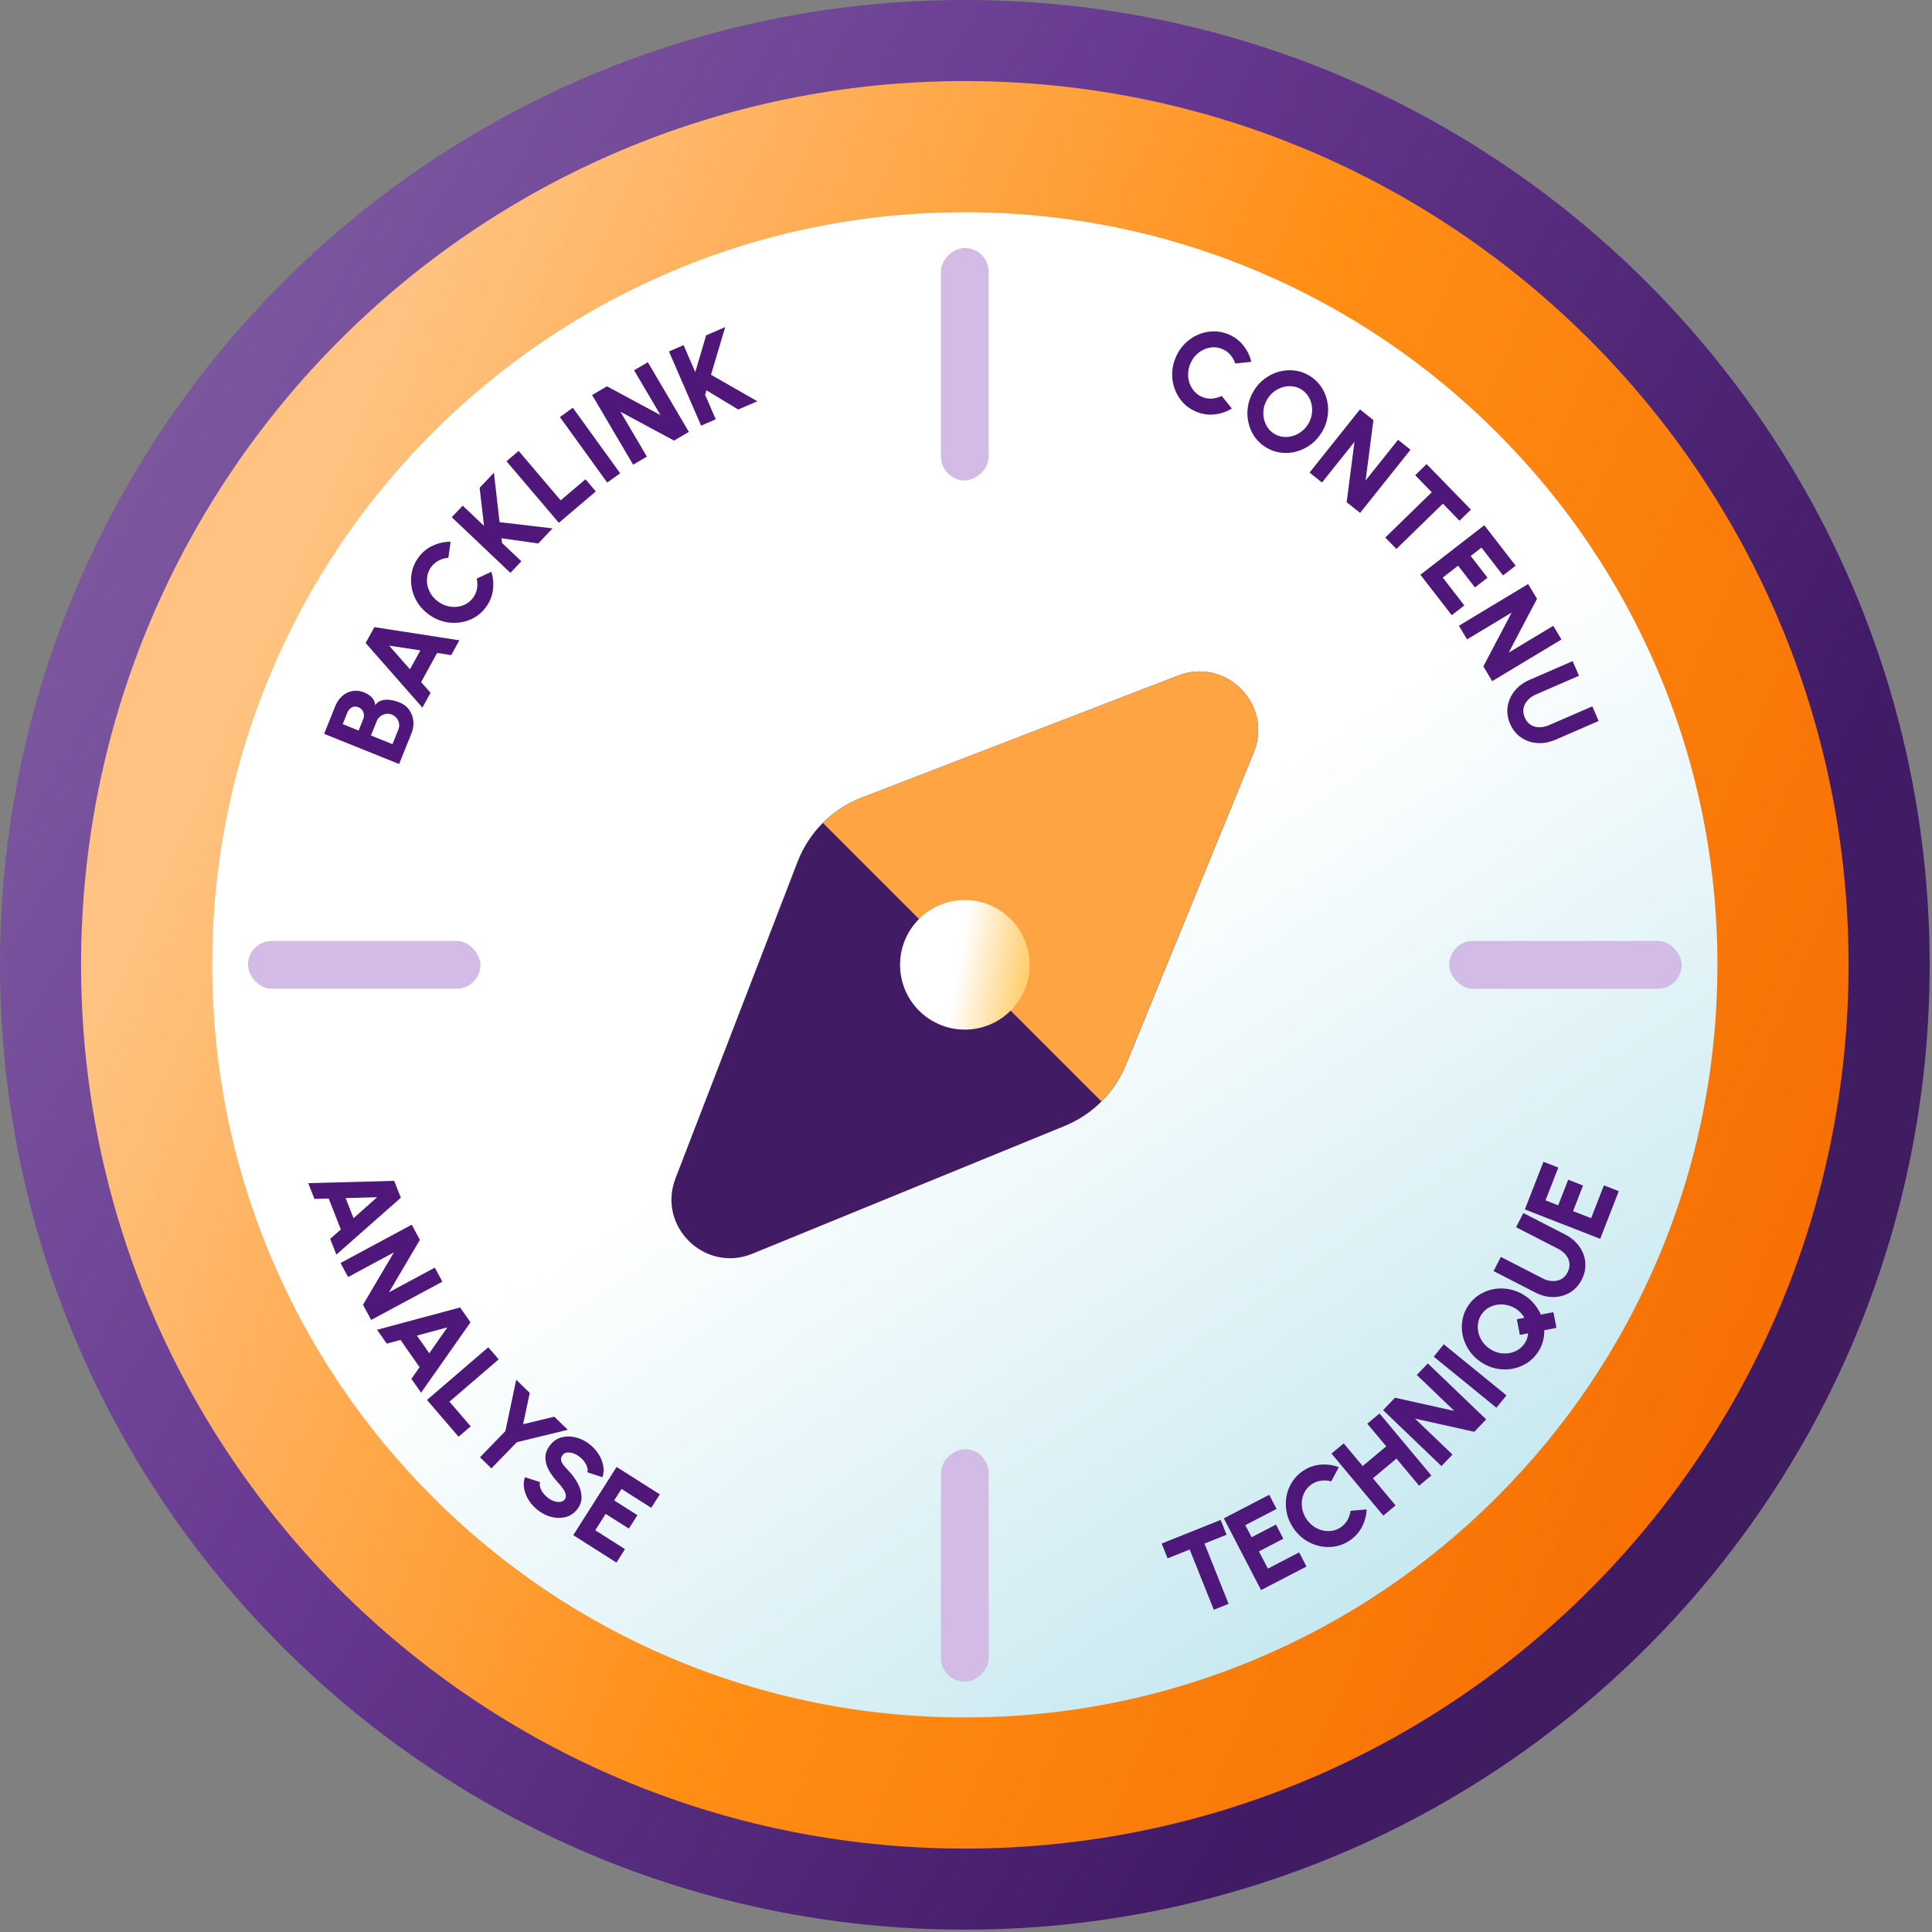 <svg width="803" height="803" viewBox="0 0 803 803" fill="none" xmlns="http://www.w3.org/2000/svg">
<rect x="0" y="0" width="803" height="803" fill="#808080" stroke="none"/>
<path d="M401.014 81.523C224.566 81.523 81.524 224.566 81.524 401.013C81.524 577.461 224.566 720.503 401.014 720.503C577.461 720.503 720.503 577.461 720.503 401.013C720.503 224.566 577.461 81.523 401.014 81.523Z" fill="url(#paint0_linear_452_259)"/>
<path d="M401.014 0C179.542 0 0 179.542 0 401.014C0 622.485 179.542 802.027 401.014 802.027C622.485 802.027 802.027 622.485 802.027 401.014C802.027 179.542 622.485 0 401.014 0ZM742.502 401.014C742.502 447.136 733.48 491.845 715.695 533.915C698.5 574.573 673.86 611.108 642.484 642.484C611.108 673.86 574.573 698.5 533.915 715.695C491.845 733.48 447.136 742.502 401.014 742.502C354.892 742.502 310.183 733.48 268.112 715.695C227.455 698.5 190.92 673.86 159.543 642.484C128.167 611.108 103.528 574.573 86.332 533.915C68.547 491.845 59.526 447.136 59.526 401.014C59.526 354.891 68.547 310.183 86.332 268.112C103.528 227.455 128.167 190.92 159.543 159.543C190.92 128.167 227.455 103.528 268.112 86.332C310.183 68.547 354.892 59.526 401.014 59.526C447.136 59.526 491.845 68.547 533.915 86.332C574.573 103.528 611.108 128.167 642.484 159.543C673.86 190.92 698.5 227.455 715.695 268.112C733.48 310.183 742.502 354.891 742.502 401.014Z" fill="url(#paint1_linear_452_259)"/>
<path d="M401.014 33.696C198.152 33.696 33.696 198.152 33.696 401.014C33.696 603.876 198.152 768.332 401.014 768.332C603.876 768.332 768.331 603.876 768.331 401.014C768.331 198.152 603.876 33.696 401.014 33.696ZM713.808 401.014C713.808 443.261 705.544 484.213 689.254 522.748C673.503 559.989 650.934 593.454 622.194 622.194C593.454 650.934 559.989 673.503 522.748 689.254C484.213 705.544 443.26 713.808 401.014 713.808C358.767 713.808 317.815 705.544 279.279 689.254C242.038 673.503 208.573 650.934 179.833 622.194C151.094 593.454 128.525 559.989 112.774 522.748C96.484 484.213 88.22 443.261 88.22 401.014C88.22 358.767 96.484 317.815 112.774 279.28C128.525 242.039 151.094 208.573 179.833 179.834C208.573 151.094 242.038 128.525 279.279 112.774C317.815 96.484 358.767 88.22 401.014 88.22C443.26 88.22 484.213 96.484 522.748 112.774C559.989 128.525 593.454 151.094 622.194 179.834C650.934 208.573 673.503 242.039 689.254 279.28C705.544 317.815 713.808 358.767 713.808 401.014Z" fill="url(#paint2_linear_452_259)"/>
<path d="M489.741 280.768L358.122 331.525C345.892 336.245 336.234 345.904 331.513 358.134L280.756 489.753C273.07 509.696 292.946 529.177 312.739 521.083L442.562 467.959C454.085 463.239 463.227 454.097 467.948 442.574L521.071 312.751C529.166 292.971 509.685 273.082 489.741 280.768Z" fill="#411C64"/>
<path d="M521.071 312.736C529.166 292.956 509.685 273.067 489.741 280.753L358.122 331.51C352.001 333.863 346.532 337.469 342.002 341.999L457.799 457.796C462.111 453.483 465.581 448.314 467.934 442.546L521.058 312.723L521.071 312.736Z" fill="#FFA443"/>
<path d="M401.014 427.937C386.141 427.937 374.091 415.887 374.091 401.014C374.091 386.141 386.141 374.091 401.014 374.091C415.887 374.091 427.937 386.141 427.937 401.014C427.937 415.887 415.887 427.937 401.014 427.937Z" fill="url(#paint3_linear_452_259)"/>
<path d="M497.149 171.103C495.051 170.23 493.252 168.995 491.75 167.399C490.255 165.788 489.113 163.952 488.325 161.89C487.552 159.835 487.169 157.674 487.178 155.407C487.207 153.131 487.683 150.885 488.606 148.67C489.535 146.44 490.793 144.52 492.382 142.911C493.992 141.294 495.795 140.043 497.793 139.159C499.811 138.267 501.916 137.791 504.106 137.733C506.303 137.66 508.45 138.061 510.548 138.934C513.059 139.98 515.127 141.526 516.753 143.573C518.385 145.604 519.493 147.877 520.075 150.39L513.398 151.067C512.977 149.747 512.303 148.557 511.376 147.495C510.455 146.418 509.33 145.603 508.001 145.049C506.745 144.526 505.456 144.292 504.133 144.348C502.81 144.403 501.537 144.714 500.313 145.279C499.105 145.85 498.015 146.635 497.044 147.635C496.073 148.634 495.299 149.828 494.72 151.217C494.148 152.59 493.846 153.981 493.814 155.389C493.789 156.782 493.999 158.109 494.445 159.369C494.911 160.621 495.588 161.743 496.474 162.737C497.366 163.715 498.44 164.466 499.696 164.988C501.04 165.548 502.411 165.773 503.809 165.662C505.222 165.557 506.545 165.189 507.778 164.559L511.992 169.798C509.804 171.14 507.41 171.954 504.812 172.241C502.214 172.528 499.66 172.149 497.149 171.103ZM526.353 186.055C524.398 184.897 522.788 183.423 521.524 181.633C520.268 179.829 519.393 177.852 518.901 175.7C518.409 173.549 518.325 171.352 518.649 169.108C518.982 166.85 519.76 164.689 520.983 162.624C522.206 160.559 523.723 158.845 525.535 157.482C527.355 156.105 529.326 155.115 531.449 154.513C533.572 153.911 535.723 153.734 537.9 153.983C540.086 154.217 542.156 154.913 544.111 156.071C546.079 157.237 547.692 158.722 548.948 160.526C550.212 162.316 551.09 164.287 551.583 166.438C552.075 168.589 552.148 170.789 551.802 173.039C551.477 175.282 550.703 177.437 549.48 179.502C548.257 181.567 546.736 183.288 544.916 184.665C543.118 186.036 541.158 187.023 539.035 187.625C536.912 188.227 534.757 188.411 532.572 188.176C530.394 187.928 528.321 187.221 526.353 186.055ZM529.728 180.355C530.898 181.048 532.142 181.46 533.46 181.59C534.786 181.705 536.094 181.569 537.384 181.18C538.675 180.791 539.87 180.17 540.971 179.316C542.086 178.47 543.022 177.407 543.781 176.126C544.539 174.846 545.021 173.514 545.227 172.13C545.455 170.74 545.426 169.393 545.138 168.088C544.859 166.77 544.346 165.564 543.599 164.471C542.86 163.364 541.905 162.463 540.735 161.77C539.565 161.077 538.317 160.673 536.991 160.557C535.673 160.427 534.369 160.557 533.079 160.946C531.789 161.334 530.586 161.952 529.471 162.798C528.37 163.652 527.441 164.719 526.683 166C525.924 167.28 525.431 168.615 525.203 170.005C524.997 171.389 525.033 172.74 525.313 174.058C525.6 175.363 526.113 176.569 526.852 177.676C527.599 178.769 528.558 179.662 529.728 180.355ZM544.29 196.416L565.245 170.151L570.835 174.611L567.593 199.687L581.079 182.784L586.257 186.915L565.302 213.18L559.711 208.72L562.954 183.644L549.468 200.547L544.29 196.416ZM611.353 211.807L606.606 216.427L599.709 209.342L580.379 228.159L575.759 223.413L595.088 204.596L588.191 197.511L592.937 192.89L611.353 211.807ZM590.362 238.879L616.927 218.306L629.947 235.117L624.71 239.173L615.746 227.599L611.268 231.067L618.263 240.099L613.026 244.155L606.031 235.123L599.655 240.06L608.619 251.635L603.382 255.691L590.362 238.879ZM606.349 260.072L635.139 242.749L638.827 248.877L627.054 271.254L645.583 260.106L648.998 265.781L620.208 283.104L616.521 276.976L628.293 254.599L609.765 265.748L606.349 260.072ZM627.664 300.887C626.593 298.422 626.25 295.989 626.637 293.588C627.03 291.201 628.01 289.04 629.575 287.103C631.162 285.174 633.195 283.671 635.675 282.593L653.636 274.786L656.277 280.861L638.316 288.668C636.981 289.249 635.864 290.031 634.965 291.014C634.067 291.998 633.488 293.113 633.227 294.361C632.982 295.601 633.152 296.897 633.739 298.247C634.332 299.611 635.163 300.62 636.232 301.272C637.306 301.939 638.507 302.272 639.832 302.271C641.158 302.271 642.496 301.977 643.846 301.39L661.807 293.583L664.447 299.658L646.487 307.465C644.623 308.275 642.746 308.733 640.856 308.84C638.987 308.954 637.196 308.729 635.485 308.165C633.775 307.6 632.243 306.704 630.89 305.478C629.543 304.267 628.468 302.736 627.664 300.887Z" fill="#4F177A"/>
<path d="M165.882 317.55L134.711 305.006L139.379 293.406C140.054 291.729 141.015 290.348 142.263 289.263C143.495 288.172 144.908 287.491 146.501 287.218C148.1 286.93 149.76 287.132 151.482 287.825C152.18 288.106 152.861 288.492 153.525 288.984C154.196 289.461 154.753 290.047 155.197 290.743C155.647 291.425 155.883 292.209 155.905 293.098C156.537 292.214 157.299 291.606 158.191 291.275C159.068 290.939 159.993 290.784 160.964 290.813C161.921 290.836 162.858 290.972 163.775 291.22C164.693 291.469 165.508 291.736 166.22 292.023C167.823 292.668 169.103 293.666 170.06 295.017C171.017 296.368 171.59 297.901 171.78 299.616C171.975 301.316 171.733 303.012 171.052 304.704L165.882 317.55ZM163.122 309.3L165.56 303.244C165.888 302.427 165.994 301.608 165.877 300.784C165.745 299.955 165.418 299.203 164.896 298.527C164.36 297.846 163.654 297.329 162.778 296.976C162.036 296.678 161.251 296.594 160.421 296.726C159.592 296.858 158.835 297.174 158.151 297.675C157.452 298.17 156.938 298.825 156.609 299.642L154.172 305.698L163.122 309.3ZM149.051 303.637L150.96 298.895C151.354 297.915 151.372 296.948 151.015 295.993C150.657 295.039 149.974 294.359 148.964 293.952C147.925 293.534 146.998 293.566 146.183 294.049C145.353 294.526 144.741 295.254 144.347 296.233L142.438 300.976L149.051 303.637ZM151.974 267.255L155.601 260.65L190.922 266.132L187.538 272.296L181.687 271.384L175.034 283.502L178.945 287.948L175.561 294.113L151.974 267.255ZM170.394 278.189L174.714 270.321L161.75 268.351L170.394 278.189ZM201.956 252.375C200.61 254.204 198.983 255.659 197.075 256.739C195.155 257.809 193.101 258.482 190.911 258.758C188.731 259.02 186.541 258.878 184.34 258.332C182.137 257.763 180.069 256.767 178.136 255.344C176.19 253.912 174.624 252.233 173.439 250.308C172.25 248.36 171.464 246.311 171.08 244.161C170.692 241.988 170.73 239.831 171.194 237.689C171.645 235.538 172.544 233.547 173.891 231.718C175.503 229.527 177.497 227.885 179.871 226.792C182.232 225.689 184.703 225.153 187.282 225.184L186.353 231.831C184.972 231.927 183.655 232.299 182.403 232.947C181.138 233.585 180.079 234.484 179.226 235.644C178.42 236.739 177.886 237.936 177.626 239.235C177.366 240.533 177.365 241.844 177.623 243.166C177.891 244.476 178.395 245.721 179.135 246.901C179.875 248.082 180.851 249.118 182.062 250.01C183.261 250.892 184.54 251.515 185.9 251.881C187.247 252.237 188.586 252.348 189.916 252.214C191.243 252.058 192.494 251.668 193.669 251.043C194.831 250.408 195.815 249.543 196.622 248.448C197.485 247.275 198.028 245.997 198.253 244.612C198.487 243.215 198.444 241.843 198.125 240.495L204.214 237.647C204.998 240.091 205.221 242.609 204.882 245.201C204.544 247.793 203.569 250.184 201.956 252.375ZM229.657 219.608L223.713 225.878L208.428 223.724L208.649 225.653L216.696 233.281L212.139 238.089L187.754 214.974L192.311 210.166L201.177 218.57L199.344 202.746L205.288 196.475L207.637 217.022L229.657 219.608ZM232.27 217.302L210.514 191.696L215.562 187.407L233.029 207.965L243.344 199.2L247.633 204.248L232.27 217.302ZM252.382 200.585L232.712 173.345L238.082 169.467L257.752 196.708L252.382 200.585ZM263.154 193.137L246.099 164.188L252.261 160.557L274.527 172.536L263.551 153.905L269.258 150.543L286.314 179.492L280.152 183.123L257.885 171.144L268.861 189.775L263.154 193.137ZM314.765 166.773L306.839 170.211L293.622 162.235L293.069 164.097L297.481 174.269L291.403 176.905L278.035 146.078L284.113 143.443L288.973 154.651L293.492 139.375L301.419 135.938L295.523 155.76L314.765 166.773Z" fill="#4F177A"/>
<path d="M163.84 490.796L166.601 497.808L139.802 521.46L137.226 514.916L141.668 511.001L136.605 498.138L130.686 498.301L128.11 491.758L163.84 490.796ZM143.657 497.967L146.944 506.319L156.748 497.611L143.657 497.967ZM141.536 524.938L171.13 509.027L174.517 515.327L161.677 537.108L180.722 526.868L183.859 532.702L154.265 548.614L150.878 542.314L163.719 520.533L144.673 530.773L141.536 524.938ZM191.234 543.424L195.554 549.599L175.011 578.849L170.98 573.087L174.387 568.244L166.463 556.916L160.745 558.456L156.714 552.694L191.234 543.424ZM173.28 555.106L178.425 562.461L185.927 551.706L173.28 555.106ZM177.468 581.863L202.951 559.964L207.269 564.988L186.809 582.57L195.631 592.836L190.608 597.153L177.468 581.863ZM230.371 588.818L235.987 594.265L214.8 599.427L204.257 610.298L199.502 605.686L210.045 594.815L214.555 573.479L220.172 578.926L217.435 591.952L230.371 588.818ZM223.55 627.671C222.065 626.506 220.825 625.157 219.83 623.625C218.849 622.102 218.194 620.501 217.865 618.82C217.549 617.148 217.645 615.536 218.152 613.981L224.465 616.005C224.281 616.551 224.279 617.201 224.461 617.954C224.653 618.694 225.014 619.466 225.544 620.268C226.084 621.057 226.782 621.788 227.638 622.459C228.457 623.101 229.318 623.584 230.223 623.907C231.151 624.228 232.008 624.341 232.794 624.246C233.593 624.161 234.225 623.823 234.689 623.231C235.153 622.639 235.305 621.966 235.145 621.21C234.986 620.455 234.63 619.677 234.077 618.878C233.535 618.066 232.929 617.296 232.26 616.567C230.576 614.799 229.221 613.014 228.194 611.213C227.189 609.408 226.682 607.617 226.673 605.841C226.673 604.052 227.34 602.307 228.673 600.608C229.957 598.971 231.537 597.903 233.414 597.402C235.303 596.912 237.27 596.919 239.314 597.424C241.371 597.939 243.28 598.888 245.043 600.271C246.503 601.416 247.73 602.755 248.725 604.287C249.719 605.82 250.374 607.421 250.69 609.093C251.018 610.774 250.919 612.404 250.392 613.983L244.109 611.922C244.293 611.375 244.29 610.732 244.098 609.992C243.906 609.251 243.54 608.486 243 607.697C242.46 606.908 241.768 606.182 240.925 605.52C240.129 604.876 239.267 604.393 238.34 604.072C237.424 603.761 236.561 603.643 235.75 603.718C234.951 603.803 234.329 604.129 233.885 604.696C233.302 605.439 233.077 606.167 233.209 606.88C233.353 607.603 233.72 608.328 234.309 609.055C234.898 609.781 235.578 610.548 236.348 611.355C237.928 613.022 239.207 614.788 240.184 616.653C241.172 618.505 241.679 620.347 241.707 622.178C241.757 624.007 241.155 625.721 239.901 627.319C238.617 628.956 237.037 630.024 235.16 630.525C233.283 631.025 231.323 631.023 229.279 630.517C227.235 630.012 225.325 629.063 223.55 627.671ZM238.266 638.058L256.284 609.698L274.232 621.101L270.68 626.692L258.323 618.841L255.285 623.622L264.928 629.748L261.376 635.339L251.733 629.213L247.409 636.019L259.766 643.87L256.214 649.461L238.266 638.058Z" fill="#4F177A"/>
<path d="M507.338 631.735L509.8 637.885L500.62 641.56L510.645 666.603L504.496 669.065L494.47 644.021L485.29 647.696L482.829 641.547L507.338 631.735ZM524.145 660.895L508.661 631.076L527.532 621.277L530.585 627.155L517.592 633.902L520.202 638.929L530.341 633.664L533.393 639.543L523.255 644.807L526.971 651.964L539.964 645.218L543.016 651.096L524.145 660.895ZM560.815 640.396C558.918 641.647 556.889 642.449 554.726 642.802C552.554 643.141 550.393 643.062 548.244 642.563C546.107 642.055 544.101 641.164 542.226 639.89C540.355 638.594 538.759 636.944 537.438 634.941C536.108 632.924 535.22 630.807 534.774 628.59C534.333 626.351 534.304 624.157 534.687 622.007C535.075 619.834 535.857 617.823 537.034 615.974C538.201 614.112 539.733 612.555 541.63 611.304C543.901 609.807 546.339 608.956 548.945 608.751C551.542 608.534 554.045 608.886 556.455 609.807L553.283 615.722C551.954 615.334 550.59 615.228 549.191 615.403C547.784 615.564 546.479 616.041 545.277 616.834C544.141 617.583 543.227 618.521 542.533 619.649C541.84 620.778 541.386 622.007 541.17 623.337C540.969 624.658 541.011 626.001 541.297 627.365C541.583 628.729 542.14 630.038 542.968 631.294C543.787 632.536 544.772 633.564 545.921 634.377C547.062 635.177 548.28 635.745 549.574 636.079C550.873 636.392 552.181 636.459 553.5 636.279C554.81 636.086 556.033 635.615 557.168 634.866C558.384 634.064 559.336 633.053 560.026 631.832C560.729 630.601 561.163 629.299 561.33 627.924L568.029 627.358C567.919 629.923 567.257 632.362 566.042 634.677C564.828 636.992 563.086 638.898 560.815 640.396ZM568.289 591.722L573.373 587.475L594.913 613.263L589.829 617.509L580.413 606.237L570.614 614.422L580.029 625.694L574.946 629.941L553.406 604.153L558.49 599.907L566.367 609.338L576.166 601.153L568.289 591.722ZM599.107 609.345L574.85 586.095L579.799 580.932L604.478 586.435L588.867 571.472L593.45 566.689L617.707 589.94L612.758 595.103L588.08 589.6L603.69 604.563L599.107 609.345ZM621.951 585.094L595.902 563.87L600.086 558.735L626.135 579.959L621.951 585.094ZM646.901 551.89L641.842 552.901C641.893 554.481 641.696 556.057 641.25 557.63C640.805 559.202 640.102 560.697 639.143 562.115C637.87 563.997 636.302 565.515 634.439 566.67C632.563 567.815 630.543 568.573 628.38 568.945C626.203 569.307 624.004 569.259 621.784 568.8C619.551 568.332 617.433 567.421 615.432 566.068C613.444 564.723 611.825 563.105 610.573 561.215C609.307 559.316 608.438 557.289 607.965 555.133C607.491 552.978 607.444 550.821 607.822 548.662C608.188 546.495 609.007 544.47 610.28 542.588C611.562 540.693 613.141 539.173 615.017 538.027C616.88 536.873 618.9 536.115 621.077 535.752C623.254 535.39 625.454 535.449 627.679 535.93C629.899 536.389 632.003 537.291 633.991 538.636C635.475 539.64 636.75 540.811 637.814 542.15C638.888 543.475 639.766 544.89 640.448 546.395L645.647 545.392L646.901 551.89ZM633.657 558.403C634.096 557.754 634.438 557.077 634.682 556.373C634.922 555.647 635.074 554.909 635.137 554.16L631.704 554.822L630.45 548.324L633.583 547.719C633.193 547.011 632.72 546.353 632.165 545.746C631.61 545.139 630.982 544.597 630.279 544.122C629.047 543.288 627.746 542.727 626.377 542.438C625.003 542.127 623.65 542.071 622.317 542.271C620.985 542.47 619.75 542.91 618.614 543.59C617.478 544.27 616.528 545.174 615.766 546.3C615.004 547.426 614.526 548.648 614.33 549.965C614.122 551.272 614.173 552.582 614.483 553.893C614.794 555.204 615.338 556.442 616.115 557.605C616.902 558.755 617.911 559.747 619.144 560.581C620.376 561.415 621.679 561.988 623.053 562.299C624.422 562.587 625.773 562.632 627.106 562.433C628.439 562.233 629.673 561.793 630.809 561.113C631.945 560.433 632.895 559.53 633.657 558.403ZM657.425 531.842C656.198 534.234 654.534 536.042 652.432 537.265C650.337 538.474 648.044 539.087 645.554 539.105C643.056 539.1 640.605 538.481 638.199 537.247L620.774 528.308L623.797 522.414L641.222 531.353C642.518 532.018 643.831 532.385 645.161 532.456C646.491 532.527 647.721 532.268 648.851 531.679C649.966 531.082 650.86 530.129 651.531 528.819C652.211 527.495 652.463 526.213 652.29 524.973C652.124 523.719 651.621 522.58 650.78 521.555C649.939 520.53 648.864 519.682 647.554 519.01L630.129 510.072L633.152 504.178L650.577 513.116C652.385 514.044 653.93 515.205 655.21 516.599C656.484 517.972 657.445 519.499 658.093 521.18C658.742 522.861 659.02 524.614 658.93 526.437C658.847 528.247 658.345 530.049 657.425 531.842ZM665.091 514.887L633.786 502.682L641.51 482.87L647.682 485.276L642.364 498.916L647.641 500.974L651.791 490.33L657.962 492.736L653.813 503.38L661.326 506.309L666.644 492.669L672.815 495.075L665.091 514.887Z" fill="#4F177A"/>
<rect x="602.344" y="391.089" width="96.626" height="19.857" rx="9.928" fill="#D2BCE5"/>
<rect x="103.044" y="391.089" width="96.626" height="19.857" rx="9.928" fill="#D2BCE5"/>
<rect x="410.935" y="602.355" width="96.626" height="19.857" rx="9.928" transform="rotate(90 410.935 602.355)" fill="#D2BCE5"/>
<rect x="410.935" y="103.056" width="96.626" height="19.857" rx="9.928" transform="rotate(90 410.935 103.056)" fill="#D2BCE5"/>
<defs>
<linearGradient id="paint0_linear_452_259" x1="739.468" y1="628.297" x2="308.131" y2="-2.731" gradientUnits="userSpaceOnUse">
<stop stop-color="#BCE4ED"/>
<stop offset="0.49" stop-color="white"/>
<stop offset="1" stop-color="white"/>
</linearGradient>
<linearGradient id="paint1_linear_452_259" x1="684.511" y1="969.678" x2="-169.726" y2="480.703" gradientUnits="userSpaceOnUse">
<stop stop-color="#3B1F56"/>
<stop offset="0.26" stop-color="#421B66"/>
<stop offset="0.66" stop-color="#673991"/>
<stop offset="1" stop-color="#805DA1"/>
</linearGradient>
<linearGradient id="paint2_linear_452_259" x1="605.112" y1="1010.08" x2="-83.403" y2="713.469" gradientUnits="userSpaceOnUse">
<stop stop-color="#F56A00"/>
<stop offset="0.54" stop-color="#FF8E15"/>
<stop offset="1" stop-color="#FFC280"/>
</linearGradient>
<linearGradient id="paint3_linear_452_259" x1="415.181" y1="463.496" x2="360.191" y2="453.911" gradientUnits="userSpaceOnUse">
<stop stop-color="#FFD175"/>
<stop offset="0.49" stop-color="white"/>
<stop offset="1" stop-color="white"/>
</linearGradient>
</defs>
</svg>
